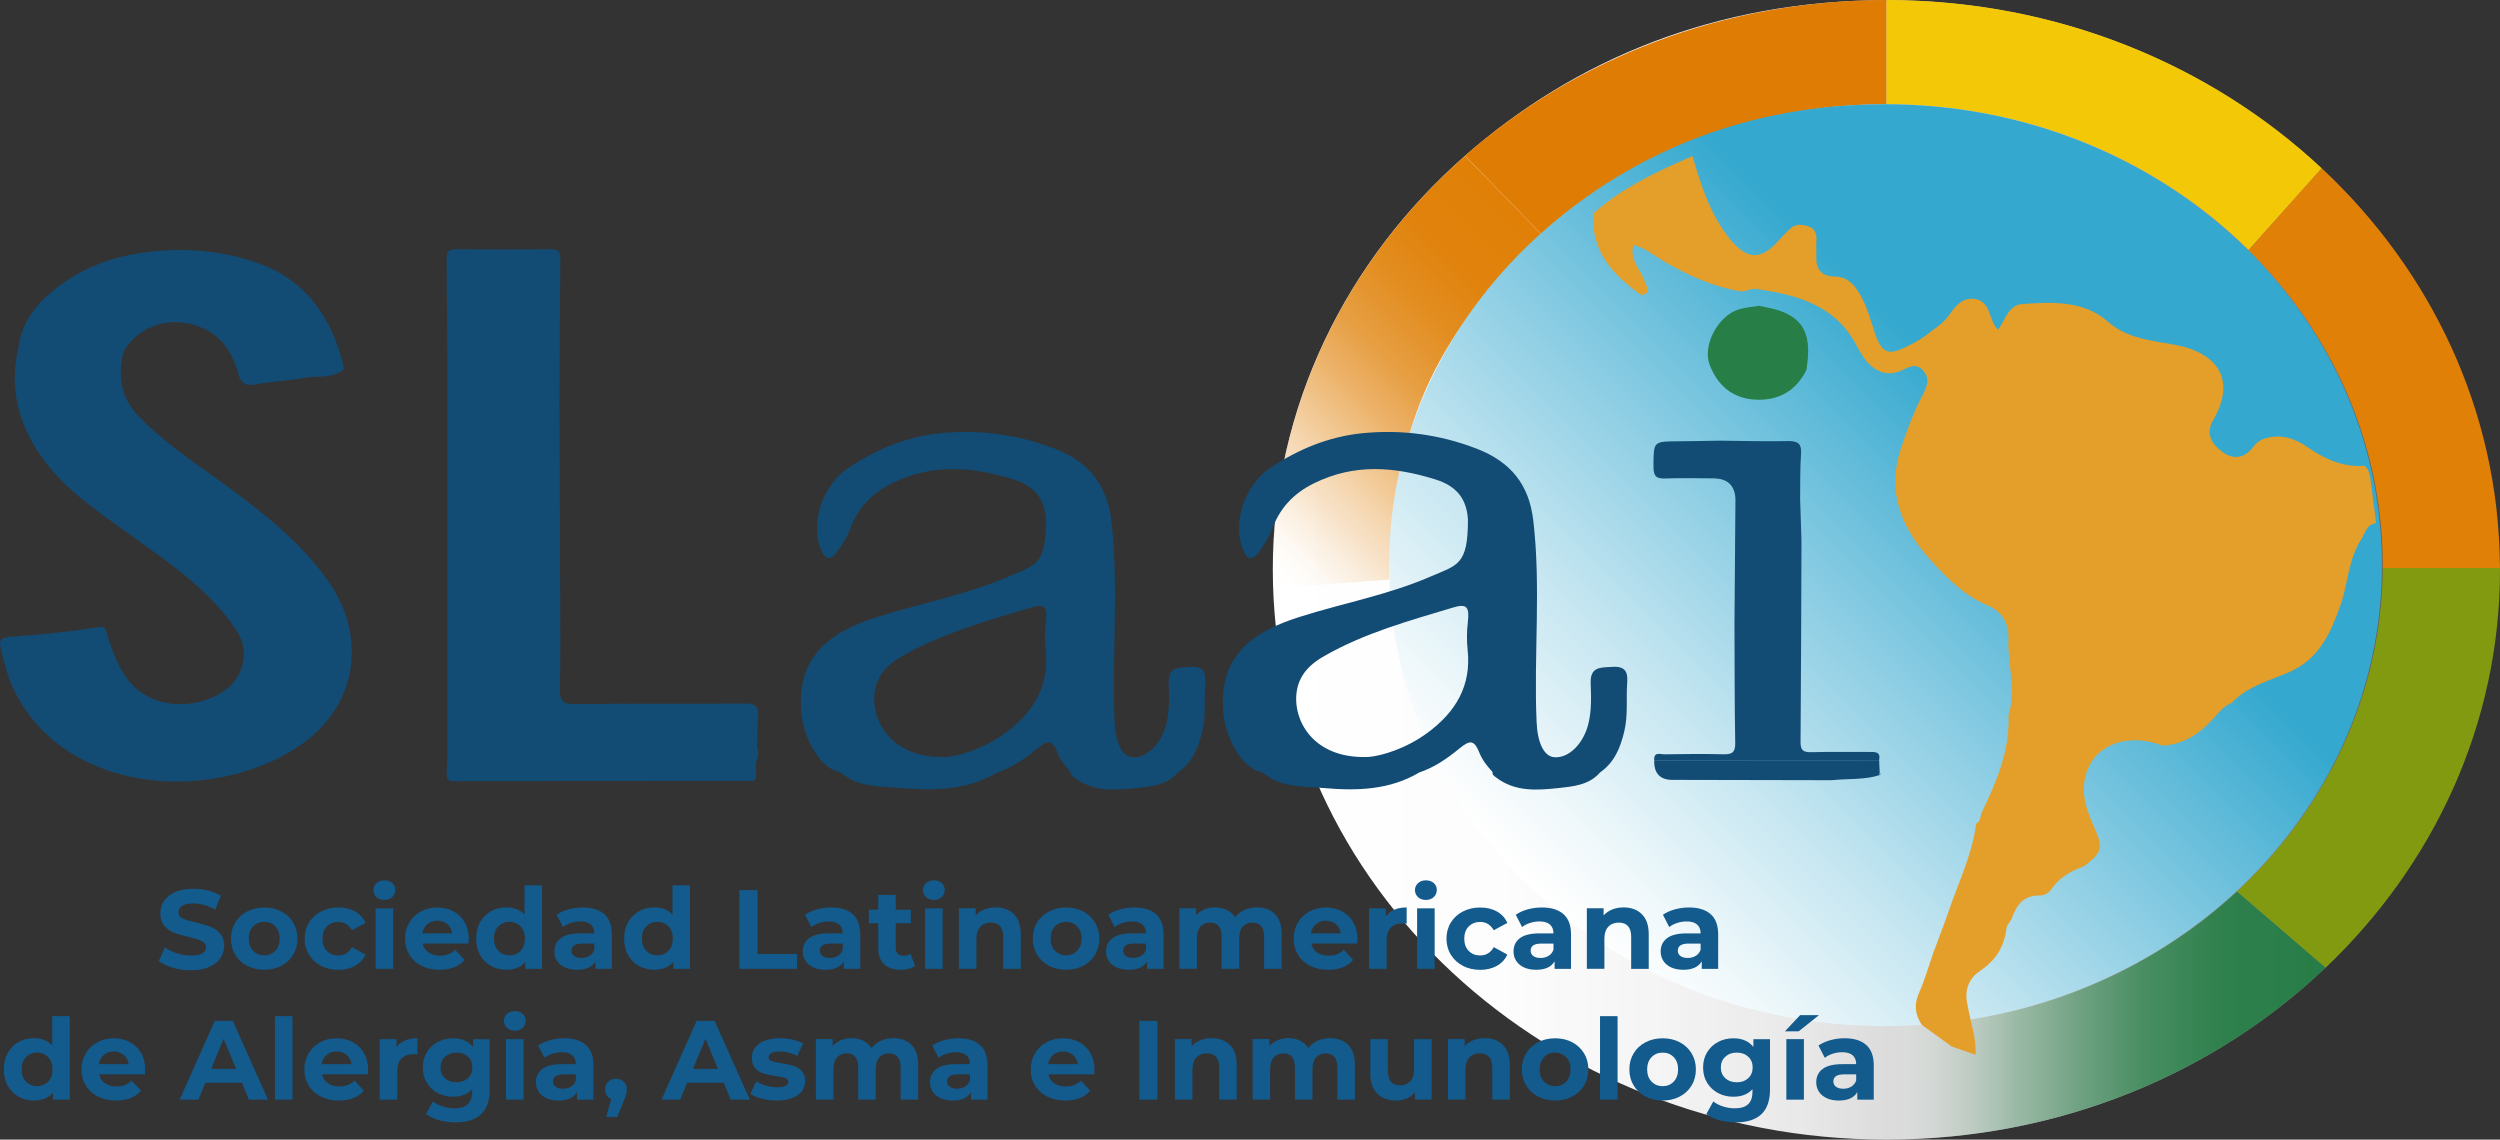 <?xml version="1.0" encoding="UTF-8"?><svg id="uuid-89937201-d742-4b00-913f-c38655d28787" xmlns="http://www.w3.org/2000/svg" xmlns:xlink="http://www.w3.org/1999/xlink" viewBox="0 0 829.08 377.93"><rect x="0" y="0" width="829.08" height="377.93" fill="#333333" stroke="none"/><defs><style>.uuid-2de1bbca-7dbb-4b81-a505-10ada9685b20{fill:url(#uuid-ff6cce19-9941-4c4e-a414-c85034b24643);}.uuid-df718a6c-d48a-4479-81e4-c36ce8a14f70{fill:#829a10;}.uuid-1bd4fc60-ab1c-478f-847b-293fea6010d6{fill:#287e47;}.uuid-7c181846-a057-4132-946d-b52982f138f9{fill:#f3c807;}.uuid-1a62f1a4-f3d8-4b3a-adbf-4ea0e9d7d59b{fill:#135a8d;}.uuid-072e2e04-0e1f-4e53-a5ba-276b5f43bfaf{fill:url(#uuid-bd14070c-282b-4536-ac11-0c0e8e78dbcb);}.uuid-3b849050-6580-45e0-b1b1-a637ea8cbb52{fill:#df7c04;}.uuid-b657d510-faea-4c20-b844-57949548553d{fill:url(#uuid-e5e64dcb-b3ca-40fa-82db-fd520c3929f5);}.uuid-7975f318-62ec-43b5-83af-cc481c51266f{fill:#5bb4d5;}.uuid-a63e7072-5262-442c-815c-623a40114d6b{fill:url(#uuid-e2041862-f998-4b4d-9855-fb50a557e297);}.uuid-d2a37c84-8e71-45a2-b356-4627dc568854{fill:#e49e2a;}.uuid-407d2eb5-bfc5-40a3-bea7-0ca7149411c4{fill:#b9ddec;}.uuid-2efce86e-9894-488b-b615-4dc541e1ee77{fill:#e08007;}.uuid-e9161e2f-b8c6-4852-a1d0-bb258ae23008{fill:#1d1d1b;}.uuid-1fc146cc-fe17-4d5c-8209-c8f4de411219{fill:#124b74;}.uuid-31b99457-126c-4664-a671-0fedb8cba24b{fill:url(#uuid-9eb18b15-7f08-4c8e-a431-7f645c15aada);}</style><linearGradient id="uuid-9eb18b15-7f08-4c8e-a431-7f645c15aada" x1="422.11" y1="189" x2="829.05" y2="189" gradientUnits="userSpaceOnUse"><stop offset="0" stop-color="#fff"/><stop offset=".18" stop-color="#fff" stop-opacity=".99"/><stop offset=".31" stop-color="#fff" stop-opacity=".95"/><stop offset=".43" stop-color="#fff" stop-opacity=".89"/><stop offset=".53" stop-color="#fff" stop-opacity=".8"/><stop offset=".64" stop-color="#fff" stop-opacity=".68"/><stop offset=".74" stop-color="#fff" stop-opacity=".54"/><stop offset=".83" stop-color="#fff" stop-opacity=".37"/><stop offset=".93" stop-color="#fff" stop-opacity=".18"/><stop offset="1" stop-color="#fff" stop-opacity="0"/></linearGradient><linearGradient id="uuid-bd14070c-282b-4536-ac11-0c0e8e78dbcb" x1="625.58" y1="336.77" x2="771.24" y2="336.77" gradientUnits="userSpaceOnUse"><stop offset="0" stop-color="#fff" stop-opacity="0"/><stop offset=".03" stop-color="#f0f6f2" stop-opacity=".07"/><stop offset=".16" stop-color="#b3d1be" stop-opacity=".35"/><stop offset=".29" stop-color="#80b292" stop-opacity=".59"/><stop offset=".44" stop-color="#589a71" stop-opacity=".77"/><stop offset=".59" stop-color="#3c8a59" stop-opacity=".9"/><stop offset=".77" stop-color="#2c804b" stop-opacity=".98"/><stop offset="1" stop-color="#277d47"/></linearGradient><linearGradient id="uuid-e2041862-f998-4b4d-9855-fb50a557e297" x1="-10846.2" y1="-3415.67" x2="-10699.71" y2="-3415.67" gradientTransform="translate(-9570.09 5334.56) rotate(135)" gradientUnits="userSpaceOnUse"><stop offset="0" stop-color="#e08007"/><stop offset=".18" stop-color="#e0810a" stop-opacity=".99"/><stop offset=".32" stop-color="#e18714" stop-opacity=".94"/><stop offset=".45" stop-color="#e39026" stop-opacity=".87"/><stop offset=".56" stop-color="#e79d40" stop-opacity=".77"/><stop offset=".67" stop-color="#ebae60" stop-opacity=".64"/><stop offset=".78" stop-color="#f0c289" stop-opacity=".48"/><stop offset=".88" stop-color="#f6dbb8" stop-opacity=".28"/><stop offset=".97" stop-color="#fcf6ee" stop-opacity=".07"/><stop offset="1" stop-color="#fff" stop-opacity="0"/></linearGradient><linearGradient id="uuid-e5e64dcb-b3ca-40fa-82db-fd520c3929f5" x1="517.39" y1="302.65" x2="743.87" y2="76.17" gradientUnits="userSpaceOnUse"><stop offset="0" stop-color="#fff" stop-opacity="0"/><stop offset=".07" stop-color="#d0ebf3" stop-opacity=".23"/><stop offset=".15" stop-color="#a7d9ea" stop-opacity=".43"/><stop offset=".23" stop-color="#83cae1" stop-opacity=".61"/><stop offset=".31" stop-color="#66bdda" stop-opacity=".75"/><stop offset=".4" stop-color="#50b4d5" stop-opacity=".86"/><stop offset=".49" stop-color="#40add1" stop-opacity=".94"/><stop offset=".6" stop-color="#36a9cf" stop-opacity=".99"/><stop offset=".74" stop-color="#34a8cf"/></linearGradient><linearGradient id="uuid-ff6cce19-9941-4c4e-a414-c85034b24643" x1="513.59" y1="299.14" x2="740.07" y2="72.65" gradientUnits="userSpaceOnUse"><stop offset="0" stop-color="#fff"/><stop offset=".08" stop-color="#eff8fb"/><stop offset=".24" stop-color="#c5e6f1"/><stop offset=".45" stop-color="#82c9e1"/><stop offset=".68" stop-color="#34a8cf"/></linearGradient></defs><g id="uuid-e2c4ddb1-9843-4b4e-be7c-fc7e85954a9f"><g><g><path class="uuid-31b99457-126c-4664-a671-0fedb8cba24b" d="m829.04,188.39c0-.31,0-.62-.01-.93-.44-51.33-22.92-97.78-59.09-131.6C733.08,21.41,682.01.07,625.58.07s-103.27,19.62-139.72,51.6c-39.25,34.44-63.75,83.23-63.75,137.33,0,104.34,91.1,188.93,203.47,188.93,57.09,0,108.68-21.84,145.63-57.01,35.78-34.05,57.83-80.59,57.83-131.92,0-.2,0-.4,0-.61Z"/><path class="uuid-7c181846-a057-4132-946d-b52982f138f9" d="m742.38,79.71c1.13,1.05,2.23,2.12,3.32,3.21l24.26-27.11C733.1,21.34,682.02,0,625.58,0v34.56c45.66,0,86.98,17.27,116.81,45.15Z"/><path class="uuid-3b849050-6580-45e0-b1b1-a637ea8cbb52" d="m625.58,34.56h0V0c-54.12,0-103.29,19.62-139.74,51.61l25.25,26c.48-.43.96-.87,1.45-1.3,29.49-25.88,69.27-41.75,113.05-41.75Z"/><path class="uuid-072e2e04-0e1f-4e53-a5ba-276b5f43bfaf" d="m625.58,340.3v37.63c57.1,0,108.7-21.85,145.66-57.02l-29.36-25.3c-29.78,27.61-70.89,44.7-116.3,44.7Z"/><path class="uuid-a63e7072-5262-442c-815c-623a40114d6b" d="m511.08,77.61l-25.22-25.95c-47.01,41.39-65.5,95.96-63.75,143.42l38.65-2.87c1.17-55.36,17.91-82.65,50.31-114.6Z"/><path class="uuid-2efce86e-9894-488b-b615-4dc541e1ee77" d="m790.19,186.19c0,.25,0,.5.01.75,0,.16,0,.33,0,.49,0,.31-.01.62-.01.93h38.87c0-.31,0-.62-.01-.93-.44-51.34-22.92-97.8-59.1-131.62l-24.26,27.11c27.31,27.06,44.15,63.34,44.49,103.27Z"/><polygon class="uuid-2efce86e-9894-488b-b615-4dc541e1ee77" points="745.71 82.92 769.96 55.81 745.71 82.92 745.71 82.92"/><path class="uuid-df718a6c-d48a-4479-81e4-c36ce8a14f70" d="m829.07,188.36h-38.87c-.26,41.17-18.05,78.47-46.78,105.81-.51.48-1.03.95-1.54,1.43l29.36,25.3c35.78-34.06,57.84-80.6,57.84-131.94,0-.2,0-.4,0-.61Z"/><polygon class="uuid-e9161e2f-b8c6-4852-a1d0-bb258ae23008" points="624.5 194.44 625.58 195.55 625.58 195.37 624.5 194.44"/><polygon class="uuid-b657d510-faea-4c20-b844-57949548553d" points="624.5 194.44 625.58 195.55 625.58 195.37 624.5 194.44"/></g><path class="uuid-2de1bbca-7dbb-4b81-a505-10ada9685b20" d="m789.92,186.94c0-.25,0-.5-.01-.75-.36-41.53-18.54-79.12-47.81-106.48-29.82-27.88-71.14-45.15-116.81-45.15s-83.56,15.87-113.05,41.75c-31.76,27.87-51.58,67.34-51.58,111.12,0,84.43,73.71,152.87,164.63,152.87,46.2,0,87.94-17.68,117.84-46.13,28.95-27.55,46.79-65.21,46.79-106.74,0-.16,0-.33,0-.49Z"/><path class="uuid-d2a37c84-8e71-45a2-b356-4627dc568854" d="m528.45,70.76c9.62-8.59,21.15-13.91,32.81-18.99,2.9,9.66,5.79,19.22,12.32,27.35,5.5,6.85,10.22,7.43,15.92,1,1.32-1.49,2.75-2.88,4.17-4.28,1.81-1.77,4.11-1.4,6.08-.78,2.08.65,2.82,2.57,2.63,4.81-.14,1.65.04,3.32-.04,4.97-.19,4.39,1.59,6.82,6.27,6.88,3.13.04,5.24,1.56,7.18,4.3,3.52,4.96,4.54,10.75,6.63,16.19,1.72,4.47,3.98,5.45,8.36,3.45,3.46-1.58,6.84-3.33,9.73-5.87,2.39-1.61,4.55-3.3,6.26-5.83,2.11-3.11,4.94-6.03,9.54-4.47,4.13,1.9,3.3,7.16,6.36,9.81,2.3-3.34,3.56-8.12,7.77-8.44,9.96-.75,20.48-1.31,28.56,5.78,6.54,5.74,14.59,6.27,22.03,7.65,15.1,2.8,20.47,12.14,12.87,25.13-2.24,3.83-1.09,7.5,3.33,10.58,3.58,2.49,7.12,1.96,9.86-1.6,1.12-1.46,2.21-2.44,4.19-3.03,5.4-1.58,9.94.15,14.13,3.02,5.68,3.88,11.59,6.63,18.66,6.06,1.28.98,1.77,2.36,1.97,3.87.67,5.06,1.32,10.12,1.98,15.18-3.21.33-3.63,3.33-4.95,5.35-4.35,6.7-4.35,14.82-6.97,22.09-3.26,9.01-6.9,17.46-16.72,21.86-6.61,2.96-14.05,4.69-19.28,10.32-2.74,1.03-4.37,3.3-6.25,5.36-4.47,4.91-9.75,8.4-16.65,8.8-10.2-3.97-20.39-1.19-24.3,6.65-3.32,6.65-1.62,13.19,1.14,19.33,3.48,7.73,3.51,9.03-2.82,13.97-4.25,1.55-8.13,3.63-10.79,7.47-1,1.44-2.4,2.32-4.1,2.28-5.53-.13-7.71,3.53-9.3,7.93-.56.98-1.5,1.92-1.62,2.96-.73,6.08-3.54,10.62-8.73,14.07-3.43,2.28-5.12,5.92-4.39,10.25.32,1.91.77,3.8,1.16,5.7.84,3.85,2,7.68,1.68,11.91-2.94-1.03-5.4-1.89-7.86-2.75-3.31-2.39-6.63-4.78-9.94-7.18-2.25-3.38-2.62-6.76-.9-10.64,1.9-4.28,3.18-8.83,4.73-13.26,1.74-4.7,3.56-9.38,5.19-14.12,3.27-9.49,7.73-18.61,9.02-28.71,1.58-.74,1.3-2.53,1.88-3.75,4.87-10.17,9.36-20.51,8.83-32.18,2.71-8.48-.37-16.98-.02-25.5.19-4.55-1.94-8.86-6.62-10.8-7.93-3.28-13.74-9.13-19.31-15.3-9.47-10.49-14.45-22.24-9.83-36.54,2.03-6.28,4.36-12.45,7.43-18.3,1.41-2.69,2.32-5.18.12-7.79-2.3-2.74-4.83-1.29-7.17-.16-3.15,1.52-6.19,1.2-8.95-.57-3-1.93-4.63-5.11-6.3-8.16-7.17-13.07-19.73-16.37-33.07-18.27-1.82-.33-3.3,1.09-5.25.76-9.32-1.57-17.67-5.42-25.74-10.16-3.12-1.83-5.98-4.34-9.7-5.19-1.34,5.1,2.5,8.19,3.79,12.13.55,1.69,2.4,3.75-1.05,4.55-9.46-6.64-16.85-14.5-16-27.19Z"/><path class="uuid-1fc146cc-fe17-4d5c-8209-c8f4de411219" d="m251.03,248c.11-3.31.06-6.63.39-9.92.37-3.62-.76-4.82-4.62-4.78-18.77.21-37.54-.04-56.3.2-4.09.05-4.89-1.27-4.81-5.01.23-10.77.11-21.55.08-32.33-.06-20.88-.15-41.77-.22-62.65.08-15.93.11-31.85.28-47.78.03-2.43-.81-3.1-3.15-3.08-10.47.1-20.95.1-31.42,0-2.34-.02-3.18.65-3.15,3.08.17,15.92.2,31.85.28,47.78,0,38.19,0,76.37-.01,114.56-.05,2.04-.11,4.09-.16,6.13h0c-.01.62-.03,1.24-.04,1.86-.53,3.65,2.14,3.01,4.18,3,32.49,0,64.99-.04,97.48-.07.3-.29.61-.58.91-.86-.02-.69-.04-1.38-.06-2.07-.01-.62-.03-1.24-.04-1.86-.16-2.09,1.56-4.05.41-6.21Z"/><path class="uuid-1fc146cc-fe17-4d5c-8209-c8f4de411219" d="m394.68,221.17c-3.87.19-7.3-.08-7.1,5.42.17,4.56.34,9.13-.83,13.7-1.64,6.36-6.43,11.23-11.24,10.83-3.42-.28-5.57-4.7-5.87-11.76-.96-22.31,1.52-44.68-1.12-66.97-1.42-11.67-7.43-19.22-18.71-23.58-12.45-4.81-25.19-6.44-38.13-5.12-10.96,1.12-21.14,5.3-30.47,11.56-8.21,5.51-12.63,17.88-8.95,27.01,1.44,3.57,3.26,3.69,5.4.68,1.6-2.26,3.2-4.5,4.16-7.18,2.53-7.05,7.02-12.04,13.99-15.48,13.37-6.59,26.53-5.56,40.2-1.31,7.03,2.19,10.47,6.33,10.87,13.41.01,15.16-3.5,14.97-12.63,18.92-13.82,5.97-28.69,8.7-42.98,13.22-14.52,4.59-27.47,11.97-25.48,32.25.7,7.15,5.47,17.92,13.02,19.41,5.91,5.13,13.39,4.56,20.38,5.17,10.88.96,21.72.66,31.56-5.18,4.99-1.67,9.24-4.61,13.24-7.9,3.6-2.96,4.94-2.94,6.71,1.41,1.02,2.52,2.59,4.43,4.34,6.33-.17,1,.59,1.37,1.23,1.86,6.27,4.77,13.5,4.24,20.64,3.47,4.96-.54,10.14-.98,13.8-5.19,4.75-3.32,6.72-8.16,8.02-13.61,1.29-5.4.57-10.81.97-16.2.29-3.86-.92-5.41-5.01-5.21Zm-47.92-5.76c1.34,12.06-4,20.78-13.36,27.66-7.05,5.18-15.02,7.59-19.53,7.96-20.83.86-26.79-15.97-22.79-25.25,1.65-3.83,4.77-6.29,8.17-8.23,13.37-7.65,28.16-11.71,42.78-16.1,4.58-1.38,5.38-.08,4.8,5.02-.34,2.95-.39,6-.06,8.94Z"/><path class="uuid-1fc146cc-fe17-4d5c-8209-c8f4de411219" d="m109,192.92c-8.6-12.3-20.1-21.56-31.99-30.41-10.65-7.93-21.97-14.97-31.23-24.69-5.95-6.25-6.69-13.36-4.81-21.22,4.45-7.66,13.16-11.05,21.5-9.3,9.33,1.96,14.22,7.97,16.49,16.5.88,3.33,2.57,4.28,5.51,3.73,5.46-1.03,11.06-1.22,16.45-2.23,3.67-.69,7.5.12,11.08-1.55,1.43-.66,2.3-.88,1.89-2.57-4.06-16.55-13.03-29.01-29.8-34.44-11.27-3.65-22.77-4.64-34.73-3.22-13.03,1.55-24.47,6.1-33.99,14.83-4.88,4.48-8.53,10.23-9.3,17.22-3.07,13.14.06,25.03,7.64,35.85,7.76,11.09,18.94,18.32,29.71,26.11,12.69,9.18,25.83,17.88,34.86,31.3,4.99,7.42,2.04,15.6-2.91,19.51-9.17,7.23-26.31,8.05-34.34-4.9-2.61-4.2-4.22-8.74-5.6-13.4-.5-1.68-.51-2.39-3.06-2-9.69,1.49-19.47,2.5-29.25,3.15-3.63.24-3.31,2.22-2.82,4.19,1.1,4.34,2.15,8.79,4.03,12.81,13.7,29.25,50.17,36.61,78.67,27.06,13.65-4.58,26.6-12.9,31.63-27.06.33-.93.62-1.88.88-2.84.14-.55.28-1.1.39-1.65,2.3-10.76-.67-21.85-6.9-30.77Z"/><path class="uuid-407d2eb5-bfc5-40a3-bea7-0ca7149411c4" d="m249.81,259c.3-.29.61-.58.91-.86-.3.29-.61.58-.91.86Z"/><g><path class="uuid-1fc146cc-fe17-4d5c-8209-c8f4de411219" d="m619.93,249.36c-6.48.04-12.95-.07-19.43.09-2.63.07-3.4-.84-3.38-3.42.17-22.21.23-44.41.31-66.62-.15-4.66-.3-9.32-.45-13.98.08-4.96-.06-9.93.3-14.86.27-3.69-1.29-4.36-4.57-4.29-7.44.15-14.89-.07-22.34-.14-4.62.07-9.24.18-13.87.21-8.28.04-8.12.02-8.15,8.45-.01,3.09.9,4,3.92,3.88,5.28-.21,10.57-.05,15.86-.04q7.08.01,7.4,6.81c-.1,13.63-.21,27.27-.32,40.9.06,13.37,0,26.74.25,40.1.06,3.34-1.32,3.75-4.09,3.69-6.44-.15-12.9-.09-19.34.02-1.35.02-3.64-1-3.44,1.97,24.86,0,49.72,0,74.58,0,.6-2.9-1.31-2.76-3.25-2.75Z"/><path class="uuid-1fc146cc-fe17-4d5c-8209-c8f4de411219" d="m623.37,256.27c-.06-1.39-.12-2.77-.19-4.16-24.86,0-49.72,0-74.58,0q-.2,6.5,6.01,6.52c17.62.04,35.25.07,52.87.11,5.29-.58,10.71-.04,15.89-1.7-.06-.26-.06-.52-.01-.77Z"/></g><path class="uuid-1bd4fc60-ab1c-478f-847b-293fea6010d6" d="m583.35,101.41c2.35.55,4.78.87,7.02,1.69,8.19,3,10.53,8.44,8.67,19.65-3.53,7.12-9.62,10.27-17.19,9.77-7.31-.49-12.31-4.68-14.93-11.71-2.3-6.17,2.7-16.02,9.65-18.19,2.17-.68,4.51-.82,6.77-1.2Z"/><path class="uuid-7975f318-62ec-43b5-83af-cc481c51266f" d="m623.38,257.04c-.06-.26-.06-.52-.01-.77.2.14.4.28.6.41-.2.12-.39.24-.59.36Z"/><path class="uuid-1fc146cc-fe17-4d5c-8209-c8f4de411219" d="m534.62,221.17c-3.87.19-7.3-.08-7.1,5.42.17,4.56.34,9.13-.83,13.7-1.64,6.36-6.43,11.23-11.24,10.83-3.42-.28-5.57-4.7-5.87-11.76-.96-22.31,1.52-44.68-1.12-66.97-1.42-11.67-7.43-19.22-18.71-23.58-12.45-4.81-25.19-6.44-38.13-5.12-10.96,1.12-21.14,5.3-30.47,11.56-8.21,5.51-12.63,17.88-8.95,27.01,1.44,3.57,3.26,3.69,5.4.68,1.6-2.26,3.2-4.5,4.16-7.18,2.53-7.05,7.02-12.04,13.99-15.48,13.37-6.59,26.53-5.56,40.2-1.31,7.03,2.19,10.47,6.33,10.87,13.41.01,15.16-3.5,14.97-12.63,18.92-13.82,5.97-28.69,8.7-42.98,13.22-14.52,4.59-27.47,11.97-25.48,32.25.7,7.15,5.47,17.92,13.02,19.41,5.91,5.13,13.39,4.56,20.38,5.17,10.88.96,21.72.66,31.56-5.18,4.99-1.67,9.24-4.61,13.24-7.9,3.6-2.96,4.94-2.94,6.71,1.41,1.02,2.52,2.59,4.43,4.34,6.33-.17,1,.59,1.37,1.23,1.86,6.27,4.77,13.5,4.24,20.64,3.47,4.96-.54,10.14-.98,13.8-5.19,4.75-3.32,6.72-8.16,8.02-13.61,1.29-5.4.57-10.81.97-16.2.29-3.86-.92-5.41-5.01-5.21Zm-47.92-5.76c1.34,12.06-4,20.78-13.36,27.66-7.05,5.18-15.02,7.59-19.53,7.96-20.83.86-26.79-15.97-22.79-25.25,1.65-3.83,4.77-6.29,8.17-8.23,13.37-7.65,28.16-11.71,42.78-16.1,4.58-1.38,5.38-.08,4.8,5.02-.34,2.95-.39,6-.06,8.94Z"/><g><path class="uuid-1a62f1a4-f3d8-4b3a-adbf-4ea0e9d7d59b" d="m57.29,320.91c-1.93-.56-3.48-1.29-4.64-2.18l2.05-4.55c1.12.82,2.45,1.48,3.99,1.98,1.54.5,3.08.75,4.63.75,1.72,0,2.98-.25,3.81-.76.82-.51,1.23-1.19,1.23-2.03,0-.62-.24-1.14-.73-1.55s-1.11-.74-1.87-.99c-.76-.25-1.78-.52-3.08-.82-1.99-.47-3.62-.94-4.89-1.42-1.27-.47-2.36-1.23-3.26-2.28-.91-1.04-1.36-2.44-1.36-4.18,0-1.52.41-2.89,1.23-4.12.82-1.23,2.06-2.21,3.71-2.93,1.65-.72,3.67-1.08,6.06-1.08,1.67,0,3.3.2,4.89.6,1.59.4,2.98.97,4.18,1.72l-1.87,4.59c-2.41-1.37-4.83-2.05-7.24-2.05-1.69,0-2.94.27-3.75.82-.81.55-1.21,1.27-1.21,2.16s.47,1.56,1.4,2c.93.44,2.36.86,4.27,1.29,1.99.47,3.62.95,4.89,1.42,1.27.47,2.36,1.22,3.26,2.24.91,1.02,1.36,2.4,1.36,4.14,0,1.49-.42,2.85-1.25,4.09-.83,1.23-2.08,2.21-3.75,2.93-1.67.72-3.69,1.08-6.08,1.08-2.06,0-4.06-.28-5.99-.84Z"/><path class="uuid-1a62f1a4-f3d8-4b3a-adbf-4ea0e9d7d59b" d="m81.95,320.28c-1.68-.88-2.99-2.11-3.94-3.67-.95-1.57-1.42-3.34-1.42-5.33s.47-3.77,1.42-5.33c.94-1.57,2.26-2.79,3.94-3.67,1.68-.88,3.57-1.32,5.69-1.32s4,.44,5.67,1.32c1.67.88,2.97,2.11,3.92,3.67.94,1.57,1.42,3.35,1.42,5.33s-.47,3.77-1.42,5.33c-.95,1.57-2.25,2.79-3.92,3.67-1.67.88-3.56,1.32-5.67,1.32s-4.01-.44-5.69-1.32Zm9.36-4.96c.96-1.01,1.44-2.36,1.44-4.05s-.48-3.04-1.44-4.05c-.96-1.01-2.18-1.51-3.67-1.51s-2.72.5-3.69,1.51c-.97,1.01-1.46,2.36-1.46,4.05s.49,3.04,1.46,4.05c.97,1.01,2.2,1.51,3.69,1.51s2.72-.5,3.67-1.51Z"/><path class="uuid-1a62f1a4-f3d8-4b3a-adbf-4ea0e9d7d59b" d="m106.46,320.28c-1.7-.88-3.03-2.11-3.99-3.67-.96-1.57-1.44-3.34-1.44-5.33s.48-3.77,1.44-5.33c.96-1.57,2.29-2.79,3.99-3.67,1.7-.88,3.62-1.32,5.76-1.32s3.96.44,5.54,1.32c1.58.88,2.73,2.15,3.45,3.79l-4.51,2.43c-1.04-1.84-2.55-2.76-4.51-2.76-1.52,0-2.77.5-3.77,1.49-1,.99-1.49,2.35-1.49,4.07s.5,3.07,1.49,4.07c.99,1,2.25,1.49,3.77,1.49,1.99,0,3.49-.92,4.51-2.76l4.51,2.46c-.72,1.59-1.87,2.84-3.45,3.73s-3.43,1.34-5.54,1.34-4.06-.44-5.76-1.32Z"/><path class="uuid-1a62f1a4-f3d8-4b3a-adbf-4ea0e9d7d59b" d="m124.87,297.5c-.67-.62-1.01-1.39-1.01-2.31s.34-1.69,1.01-2.31c.67-.62,1.54-.93,2.61-.93s1.94.3,2.61.9c.67.6,1.01,1.34,1.01,2.24,0,.97-.34,1.77-1.01,2.41-.67.63-1.54.95-2.61.95s-1.94-.31-2.61-.93Zm-.3,3.73h5.82v20.07h-5.82v-20.07Z"/><path class="uuid-1a62f1a4-f3d8-4b3a-adbf-4ea0e9d7d59b" d="m155.35,312.91h-15.18c.27,1.24.92,2.23,1.94,2.95,1.02.72,2.29,1.08,3.81,1.08,1.04,0,1.97-.16,2.78-.47.81-.31,1.56-.8,2.26-1.47l3.1,3.36c-1.89,2.16-4.65,3.25-8.28,3.25-2.26,0-4.27-.44-6.01-1.32-1.74-.88-3.08-2.11-4.03-3.67-.95-1.57-1.42-3.34-1.42-5.33s.47-3.74,1.4-5.32c.93-1.58,2.21-2.81,3.84-3.69,1.63-.88,3.45-1.32,5.47-1.32s3.74.42,5.33,1.27c1.59.85,2.84,2.06,3.75,3.64.91,1.58,1.36,3.41,1.36,5.5,0,.07-.04.6-.11,1.57Zm-13.62-6.45c-.9.75-1.44,1.77-1.64,3.06h9.89c-.2-1.27-.75-2.28-1.64-3.04-.9-.76-1.99-1.14-3.28-1.14s-2.42.37-3.32,1.12Z"/><path class="uuid-1a62f1a4-f3d8-4b3a-adbf-4ea0e9d7d59b" d="m179.78,293.62v27.68h-5.56v-2.31c-1.44,1.74-3.53,2.61-6.27,2.61-1.89,0-3.6-.42-5.13-1.27-1.53-.85-2.73-2.05-3.6-3.62s-1.31-3.38-1.31-5.45.44-3.88,1.31-5.45c.87-1.57,2.07-2.77,3.6-3.62,1.53-.85,3.24-1.27,5.13-1.27,2.56,0,4.56.81,6.01,2.42v-9.74h5.82Zm-7.16,21.69c.97-1.01,1.46-2.36,1.46-4.05s-.48-3.04-1.46-4.05c-.97-1.01-2.19-1.51-3.66-1.51s-2.72.5-3.69,1.51c-.97,1.01-1.46,2.36-1.46,4.05s.49,3.04,1.46,4.05c.97,1.01,2.2,1.51,3.69,1.51s2.69-.5,3.66-1.51Z"/><path class="uuid-1a62f1a4-f3d8-4b3a-adbf-4ea0e9d7d59b" d="m200.42,303.16c1.67,1.48,2.5,3.71,2.5,6.7v11.45h-5.45v-2.5c-1.09,1.87-3.13,2.8-6.12,2.8-1.54,0-2.88-.26-4.01-.78s-2-1.24-2.59-2.16c-.6-.92-.9-1.96-.9-3.13,0-1.87.7-3.33,2.11-4.4,1.4-1.07,3.58-1.6,6.51-1.6h4.63c0-1.27-.39-2.24-1.16-2.93-.77-.68-1.93-1.03-3.47-1.03-1.07,0-2.12.17-3.15.5-1.03.34-1.91.79-2.63,1.36l-2.09-4.07c1.09-.77,2.41-1.37,3.94-1.79,1.53-.42,3.1-.63,4.72-.63,3.11,0,5.5.74,7.16,2.22Zm-4.96,13.84c.77-.46,1.32-1.14,1.64-2.03v-2.05h-3.99c-2.39,0-3.58.78-3.58,2.35,0,.75.29,1.34.88,1.77.58.44,1.39.65,2.41.65s1.88-.23,2.65-.69Z"/><path class="uuid-1a62f1a4-f3d8-4b3a-adbf-4ea0e9d7d59b" d="m228.84,293.62v27.68h-5.56v-2.31c-1.44,1.74-3.53,2.61-6.27,2.61-1.89,0-3.6-.42-5.13-1.27-1.53-.85-2.73-2.05-3.6-3.62s-1.31-3.38-1.31-5.45.44-3.88,1.31-5.45c.87-1.57,2.07-2.77,3.6-3.62,1.53-.85,3.24-1.27,5.13-1.27,2.56,0,4.56.81,6.01,2.42v-9.74h5.82Zm-7.16,21.69c.97-1.01,1.46-2.36,1.46-4.05s-.48-3.04-1.46-4.05c-.97-1.01-2.19-1.51-3.66-1.51s-2.72.5-3.69,1.51c-.97,1.01-1.46,2.36-1.46,4.05s.48,3.04,1.46,4.05,2.2,1.51,3.69,1.51,2.69-.5,3.66-1.51Z"/><path class="uuid-1a62f1a4-f3d8-4b3a-adbf-4ea0e9d7d59b" d="m245.18,295.19h6.04v21.19h13.1v4.92h-19.14v-26.12Z"/><path class="uuid-1a62f1a4-f3d8-4b3a-adbf-4ea0e9d7d59b" d="m282.79,303.16c1.67,1.48,2.5,3.71,2.5,6.7v11.45h-5.45v-2.5c-1.09,1.87-3.13,2.8-6.12,2.8-1.54,0-2.88-.26-4.01-.78-1.13-.52-2-1.24-2.59-2.16-.6-.92-.9-1.96-.9-3.13,0-1.87.7-3.33,2.11-4.4,1.4-1.07,3.58-1.6,6.51-1.6h4.63c0-1.27-.39-2.24-1.16-2.93-.77-.68-1.93-1.03-3.47-1.03-1.07,0-2.12.17-3.15.5-1.03.34-1.91.79-2.63,1.36l-2.09-4.07c1.09-.77,2.41-1.37,3.94-1.79,1.53-.42,3.1-.63,4.72-.63,3.11,0,5.5.74,7.16,2.22Zm-4.96,13.84c.77-.46,1.32-1.14,1.64-2.03v-2.05h-3.99c-2.39,0-3.58.78-3.58,2.35,0,.75.29,1.34.88,1.77.58.44,1.39.65,2.41.65s1.88-.23,2.65-.69Z"/><path class="uuid-1a62f1a4-f3d8-4b3a-adbf-4ea0e9d7d59b" d="m303.49,320.34c-.57.42-1.27.74-2.11.95-.83.21-1.71.32-2.63.32-2.39,0-4.23-.61-5.54-1.83-1.31-1.22-1.96-3.01-1.96-5.37v-8.24h-3.1v-4.48h3.1v-4.89h5.82v4.89h5v4.48h-5v8.17c0,.85.22,1.5.65,1.96.44.46,1.05.69,1.85.69.92,0,1.7-.25,2.35-.75l1.57,4.1Z"/><path class="uuid-1a62f1a4-f3d8-4b3a-adbf-4ea0e9d7d59b" d="m307.08,297.5c-.67-.62-1.01-1.39-1.01-2.31s.34-1.69,1.01-2.31c.67-.62,1.54-.93,2.61-.93s1.94.3,2.61.9c.67.6,1.01,1.34,1.01,2.24,0,.97-.34,1.77-1.01,2.41-.67.63-1.54.95-2.61.95s-1.94-.31-2.61-.93Zm-.3,3.73h5.82v20.07h-5.82v-20.07Z"/><path class="uuid-1a62f1a4-f3d8-4b3a-adbf-4ea0e9d7d59b" d="m336.23,303.17c1.53,1.49,2.29,3.71,2.29,6.64v11.49h-5.82v-10.6c0-1.59-.35-2.78-1.04-3.56s-1.7-1.18-3.02-1.18c-1.47,0-2.64.45-3.51,1.36-.87.91-1.31,2.26-1.31,4.05v9.92h-5.82v-20.07h5.56v2.35c.77-.85,1.73-1.5,2.87-1.96,1.14-.46,2.4-.69,3.77-.69,2.49,0,4.5.75,6.03,2.24Z"/><path class="uuid-1a62f1a4-f3d8-4b3a-adbf-4ea0e9d7d59b" d="m347.87,320.28c-1.68-.88-2.99-2.11-3.94-3.67-.95-1.57-1.42-3.34-1.42-5.33s.47-3.77,1.42-5.33c.94-1.57,2.26-2.79,3.94-3.67,1.68-.88,3.58-1.32,5.69-1.32s4,.44,5.67,1.32c1.67.88,2.97,2.11,3.92,3.67.95,1.57,1.42,3.35,1.42,5.33s-.47,3.77-1.42,5.33c-.95,1.57-2.25,2.79-3.92,3.67-1.67.88-3.56,1.32-5.67,1.32s-4.01-.44-5.69-1.32Zm9.36-4.96c.96-1.01,1.44-2.36,1.44-4.05s-.48-3.04-1.44-4.05c-.96-1.01-2.18-1.51-3.67-1.51s-2.72.5-3.69,1.51c-.97,1.01-1.46,2.36-1.46,4.05s.48,3.04,1.46,4.05c.97,1.01,2.2,1.51,3.69,1.51s2.72-.5,3.67-1.51Z"/><path class="uuid-1a62f1a4-f3d8-4b3a-adbf-4ea0e9d7d59b" d="m383.37,303.16c1.67,1.48,2.5,3.71,2.5,6.7v11.45h-5.45v-2.5c-1.09,1.87-3.13,2.8-6.12,2.8-1.54,0-2.88-.26-4.01-.78-1.13-.52-2-1.24-2.59-2.16-.6-.92-.9-1.96-.9-3.13,0-1.87.7-3.33,2.11-4.4,1.4-1.07,3.58-1.6,6.51-1.6h4.63c0-1.27-.39-2.24-1.16-2.93-.77-.68-1.93-1.03-3.47-1.03-1.07,0-2.12.17-3.15.5-1.03.34-1.91.79-2.63,1.36l-2.09-4.07c1.09-.77,2.41-1.37,3.94-1.79,1.53-.42,3.1-.63,4.72-.63,3.11,0,5.5.74,7.16,2.22Zm-4.96,13.84c.77-.46,1.32-1.14,1.64-2.03v-2.05h-3.99c-2.39,0-3.58.78-3.58,2.35,0,.75.29,1.34.88,1.77.58.44,1.39.65,2.41.65s1.88-.23,2.65-.69Z"/><path class="uuid-1a62f1a4-f3d8-4b3a-adbf-4ea0e9d7d59b" d="m422.82,303.16c1.48,1.48,2.22,3.7,2.22,6.66v11.49h-5.82v-10.6c0-1.59-.33-2.78-.99-3.56-.66-.78-1.6-1.18-2.82-1.18-1.37,0-2.45.44-3.25,1.32-.8.88-1.19,2.2-1.19,3.94v10.07h-5.82v-10.6c0-3.16-1.27-4.74-3.81-4.74-1.34,0-2.41.44-3.21,1.32-.8.88-1.19,2.2-1.19,3.94v10.07h-5.82v-20.07h5.56v2.31c.75-.85,1.66-1.49,2.74-1.94,1.08-.45,2.27-.67,3.56-.67,1.42,0,2.7.28,3.84.84,1.14.56,2.06,1.37,2.76,2.44.82-1.04,1.86-1.85,3.12-2.43,1.26-.57,2.63-.86,4.12-.86,2.51,0,4.51.74,5.99,2.22Z"/><path class="uuid-1a62f1a4-f3d8-4b3a-adbf-4ea0e9d7d59b" d="m450.04,312.91h-15.18c.27,1.24.92,2.23,1.94,2.95,1.02.72,2.29,1.08,3.81,1.08,1.04,0,1.97-.16,2.78-.47.81-.31,1.56-.8,2.26-1.47l3.1,3.36c-1.89,2.16-4.65,3.25-8.28,3.25-2.26,0-4.27-.44-6.01-1.32-1.74-.88-3.08-2.11-4.03-3.67-.95-1.57-1.42-3.34-1.42-5.33s.47-3.74,1.4-5.32c.93-1.58,2.21-2.81,3.84-3.69,1.63-.88,3.45-1.32,5.47-1.32s3.74.42,5.34,1.27c1.59.85,2.84,2.06,3.75,3.64.91,1.58,1.36,3.41,1.36,5.5,0,.07-.04.6-.11,1.57Zm-13.62-6.45c-.9.75-1.44,1.77-1.64,3.06h9.89c-.2-1.27-.75-2.28-1.64-3.04-.9-.76-1.99-1.14-3.28-1.14s-2.43.37-3.32,1.12Z"/><path class="uuid-1a62f1a4-f3d8-4b3a-adbf-4ea0e9d7d59b" d="m462.41,301.68c1.18-.5,2.54-.75,4.09-.75v5.37c-.65-.05-1.08-.07-1.31-.07-1.67,0-2.97.47-3.92,1.4-.95.93-1.42,2.33-1.42,4.2v9.48h-5.82v-20.07h5.56v2.65c.7-.97,1.63-1.7,2.82-2.2Z"/><path class="uuid-1a62f1a4-f3d8-4b3a-adbf-4ea0e9d7d59b" d="m470.26,297.5c-.67-.62-1.01-1.39-1.01-2.31s.34-1.69,1.01-2.31c.67-.62,1.54-.93,2.61-.93s1.94.3,2.61.9,1.01,1.34,1.01,2.24c0,.97-.34,1.77-1.01,2.41-.67.63-1.54.95-2.61.95s-1.94-.31-2.61-.93Zm-.3,3.73h5.82v20.07h-5.82v-20.07Z"/><path class="uuid-1a62f1a4-f3d8-4b3a-adbf-4ea0e9d7d59b" d="m485.13,320.28c-1.7-.88-3.03-2.11-3.99-3.67-.96-1.57-1.44-3.34-1.44-5.33s.48-3.77,1.44-5.33c.96-1.57,2.29-2.79,3.99-3.67,1.7-.88,3.62-1.32,5.76-1.32s3.96.44,5.54,1.32c1.58.88,2.73,2.15,3.45,3.79l-4.51,2.43c-1.04-1.84-2.55-2.76-4.51-2.76-1.52,0-2.77.5-3.77,1.49-1,.99-1.49,2.35-1.49,4.07s.5,3.07,1.49,4.07c.99,1,2.25,1.49,3.77,1.49,1.99,0,3.49-.92,4.51-2.76l4.51,2.46c-.72,1.59-1.87,2.84-3.45,3.73-1.58.9-3.43,1.34-5.54,1.34s-4.06-.44-5.76-1.32Z"/><path class="uuid-1a62f1a4-f3d8-4b3a-adbf-4ea0e9d7d59b" d="m518.5,303.16c1.67,1.48,2.5,3.71,2.5,6.7v11.45h-5.45v-2.5c-1.09,1.87-3.13,2.8-6.12,2.8-1.54,0-2.88-.26-4.01-.78-1.13-.52-2-1.24-2.59-2.16-.6-.92-.9-1.96-.9-3.13,0-1.87.7-3.33,2.11-4.4,1.41-1.07,3.58-1.6,6.51-1.6h4.63c0-1.27-.39-2.24-1.16-2.93-.77-.68-1.93-1.03-3.47-1.03-1.07,0-2.12.17-3.15.5-1.03.34-1.91.79-2.63,1.36l-2.09-4.07c1.09-.77,2.41-1.37,3.94-1.79,1.53-.42,3.1-.63,4.72-.63,3.11,0,5.5.74,7.16,2.22Zm-4.96,13.84c.77-.46,1.32-1.14,1.64-2.03v-2.05h-3.99c-2.39,0-3.58.78-3.58,2.35,0,.75.29,1.34.88,1.77.58.44,1.39.65,2.41.65s1.88-.23,2.65-.69Z"/><path class="uuid-1a62f1a4-f3d8-4b3a-adbf-4ea0e9d7d59b" d="m544.48,303.17c1.53,1.49,2.29,3.71,2.29,6.64v11.49h-5.82v-10.6c0-1.59-.35-2.78-1.04-3.56s-1.7-1.18-3.02-1.18c-1.47,0-2.64.45-3.51,1.36-.87.91-1.31,2.26-1.31,4.05v9.92h-5.82v-20.07h5.56v2.35c.77-.85,1.73-1.5,2.87-1.96,1.14-.46,2.4-.69,3.77-.69,2.49,0,4.5.75,6.03,2.24Z"/><path class="uuid-1a62f1a4-f3d8-4b3a-adbf-4ea0e9d7d59b" d="m567.3,303.16c1.67,1.48,2.5,3.71,2.5,6.7v11.45h-5.45v-2.5c-1.09,1.87-3.13,2.8-6.12,2.8-1.54,0-2.88-.26-4.01-.78-1.13-.52-2-1.24-2.59-2.16-.6-.92-.9-1.96-.9-3.13,0-1.87.7-3.33,2.11-4.4,1.41-1.07,3.58-1.6,6.51-1.6h4.63c0-1.27-.39-2.24-1.16-2.93-.77-.68-1.93-1.03-3.47-1.03-1.07,0-2.12.17-3.15.5-1.03.34-1.91.79-2.63,1.36l-2.09-4.07c1.09-.77,2.41-1.37,3.94-1.79,1.53-.42,3.1-.63,4.72-.63,3.11,0,5.5.74,7.16,2.22Zm-4.96,13.84c.77-.46,1.32-1.14,1.64-2.03v-2.05h-3.99c-2.39,0-3.58.78-3.58,2.35,0,.75.29,1.34.88,1.77.58.44,1.39.65,2.41.65s1.88-.23,2.65-.69Z"/><path class="uuid-1a62f1a4-f3d8-4b3a-adbf-4ea0e9d7d59b" d="m23.13,336.99v27.68h-5.56v-2.31c-1.44,1.74-3.53,2.61-6.27,2.61-1.89,0-3.6-.42-5.13-1.27-1.53-.85-2.73-2.05-3.6-3.62-.87-1.57-1.31-3.38-1.31-5.45s.43-3.88,1.31-5.45c.87-1.57,2.07-2.77,3.6-3.62,1.53-.85,3.24-1.27,5.13-1.27,2.56,0,4.56.81,6.01,2.42v-9.74h5.82Zm-7.16,21.69c.97-1.01,1.46-2.36,1.46-4.05s-.49-3.04-1.46-4.05c-.97-1.01-2.19-1.51-3.66-1.51s-2.72.5-3.69,1.51c-.97,1.01-1.46,2.36-1.46,4.05s.48,3.04,1.46,4.05c.97,1.01,2.2,1.51,3.69,1.51s2.69-.5,3.66-1.51Z"/><path class="uuid-1a62f1a4-f3d8-4b3a-adbf-4ea0e9d7d59b" d="m48.05,356.28h-15.18c.27,1.24.92,2.23,1.94,2.95,1.02.72,2.29,1.08,3.81,1.08,1.04,0,1.97-.16,2.78-.47.81-.31,1.56-.8,2.26-1.47l3.1,3.36c-1.89,2.16-4.65,3.25-8.28,3.25-2.26,0-4.27-.44-6.01-1.32-1.74-.88-3.08-2.11-4.03-3.67-.95-1.57-1.42-3.34-1.42-5.33s.47-3.74,1.4-5.32c.93-1.58,2.21-2.81,3.84-3.69,1.63-.88,3.45-1.32,5.47-1.32s3.74.42,5.33,1.27c1.59.85,2.84,2.06,3.75,3.64.91,1.58,1.36,3.41,1.36,5.5,0,.07-.04.6-.11,1.57Zm-13.62-6.45c-.9.75-1.44,1.77-1.64,3.06h9.89c-.2-1.27-.75-2.28-1.64-3.04-.9-.76-1.99-1.14-3.28-1.14s-2.42.37-3.32,1.12Z"/><path class="uuid-1a62f1a4-f3d8-4b3a-adbf-4ea0e9d7d59b" d="m80.21,359.08h-12.12l-2.31,5.6h-6.19l11.64-26.12h5.97l11.68,26.12h-6.34l-2.31-5.6Zm-1.9-4.59l-4.14-10-4.14,10h8.28Z"/><path class="uuid-1a62f1a4-f3d8-4b3a-adbf-4ea0e9d7d59b" d="m91.18,336.99h5.82v27.68h-5.82v-27.68Z"/><path class="uuid-1a62f1a4-f3d8-4b3a-adbf-4ea0e9d7d59b" d="m121.96,356.28h-15.18c.27,1.24.92,2.23,1.94,2.95,1.02.72,2.29,1.08,3.81,1.08,1.04,0,1.97-.16,2.78-.47.81-.31,1.56-.8,2.26-1.47l3.1,3.36c-1.89,2.16-4.65,3.25-8.28,3.25-2.26,0-4.27-.44-6.01-1.32-1.74-.88-3.08-2.11-4.03-3.67-.95-1.57-1.42-3.34-1.42-5.33s.47-3.74,1.4-5.32c.93-1.58,2.21-2.81,3.84-3.69,1.63-.88,3.45-1.32,5.47-1.32s3.74.42,5.33,1.27c1.59.85,2.84,2.06,3.75,3.64.91,1.58,1.36,3.41,1.36,5.5,0,.07-.04.6-.11,1.57Zm-13.62-6.45c-.9.75-1.44,1.77-1.64,3.06h9.89c-.2-1.27-.75-2.28-1.64-3.04-.9-.76-1.99-1.14-3.28-1.14s-2.43.37-3.32,1.12Z"/><path class="uuid-1a62f1a4-f3d8-4b3a-adbf-4ea0e9d7d59b" d="m134.32,345.05c1.18-.5,2.54-.75,4.09-.75v5.37c-.65-.05-1.08-.07-1.31-.07-1.67,0-2.97.47-3.92,1.4-.95.93-1.42,2.33-1.42,4.2v9.48h-5.82v-20.07h5.56v2.65c.7-.97,1.64-1.7,2.82-2.2Z"/><path class="uuid-1a62f1a4-f3d8-4b3a-adbf-4ea0e9d7d59b" d="m162.4,344.6v16.71c0,3.68-.96,6.42-2.87,8.21s-4.71,2.69-8.39,2.69c-1.94,0-3.78-.24-5.52-.71-1.74-.47-3.18-1.16-4.33-2.05l2.31-4.18c.85.7,1.92,1.25,3.21,1.66,1.29.41,2.59.62,3.88.62,2.01,0,3.5-.45,4.46-1.36.96-.91,1.44-2.28,1.44-4.12v-.86c-1.52,1.67-3.63,2.5-6.34,2.5-1.84,0-3.53-.4-5.06-1.21-1.53-.81-2.74-1.95-3.64-3.41-.9-1.47-1.34-3.16-1.34-5.07s.45-3.61,1.34-5.07c.9-1.47,2.11-2.61,3.64-3.41,1.53-.81,3.21-1.21,5.06-1.21,2.91,0,5.12.96,6.64,2.87v-2.57h5.52Zm-7.22,12.96c.98-.91,1.47-2.09,1.47-3.56s-.49-2.65-1.47-3.56c-.98-.91-2.24-1.36-3.79-1.36s-2.81.45-3.81,1.36c-.99.91-1.49,2.1-1.49,3.56s.5,2.66,1.49,3.56c.99.91,2.26,1.36,3.81,1.36s2.8-.45,3.79-1.36Z"/><path class="uuid-1a62f1a4-f3d8-4b3a-adbf-4ea0e9d7d59b" d="m168.11,340.87c-.67-.62-1.01-1.39-1.01-2.31s.34-1.69,1.01-2.31c.67-.62,1.54-.93,2.61-.93s1.94.3,2.61.9c.67.6,1.01,1.34,1.01,2.24,0,.97-.34,1.77-1.01,2.41-.67.63-1.54.95-2.61.95s-1.94-.31-2.61-.93Zm-.3,3.73h5.82v20.07h-5.82v-20.07Z"/><path class="uuid-1a62f1a4-f3d8-4b3a-adbf-4ea0e9d7d59b" d="m194.3,346.53c1.67,1.48,2.5,3.71,2.5,6.7v11.45h-5.45v-2.5c-1.09,1.87-3.13,2.8-6.12,2.8-1.54,0-2.88-.26-4.01-.78-1.13-.52-2-1.24-2.59-2.16-.6-.92-.9-1.96-.9-3.13,0-1.87.7-3.33,2.11-4.4,1.4-1.07,3.58-1.6,6.51-1.6h4.63c0-1.27-.39-2.24-1.16-2.93-.77-.68-1.93-1.03-3.47-1.03-1.07,0-2.12.17-3.15.5-1.03.34-1.91.79-2.63,1.36l-2.09-4.07c1.09-.77,2.41-1.37,3.94-1.79,1.53-.42,3.1-.63,4.72-.63,3.11,0,5.5.74,7.16,2.22Zm-4.96,13.84c.77-.46,1.32-1.14,1.64-2.03v-2.05h-3.99c-2.39,0-3.58.78-3.58,2.35,0,.75.29,1.34.88,1.77.58.44,1.39.65,2.41.65s1.88-.23,2.65-.69Z"/><path class="uuid-1a62f1a4-f3d8-4b3a-adbf-4ea0e9d7d59b" d="m206.87,358.73c.67.66,1.01,1.52,1.01,2.59,0,.5-.06.99-.19,1.49-.12.5-.4,1.24-.82,2.24l-2.13,5.37h-3.69l1.64-5.93c-.62-.25-1.11-.65-1.47-1.21-.36-.56-.54-1.21-.54-1.96,0-1.07.34-1.93,1.03-2.59.68-.66,1.55-.99,2.59-.99s1.9.33,2.57.99Z"/><path class="uuid-1a62f1a4-f3d8-4b3a-adbf-4ea0e9d7d59b" d="m240,359.08h-12.12l-2.31,5.6h-6.19l11.64-26.12h5.97l11.68,26.12h-6.34l-2.31-5.6Zm-1.9-4.59l-4.14-10-4.14,10h8.28Z"/><path class="uuid-1a62f1a4-f3d8-4b3a-adbf-4ea0e9d7d59b" d="m252.65,364.36c-1.59-.41-2.86-.93-3.81-1.55l1.94-4.18c.9.57,1.98,1.04,3.25,1.4,1.27.36,2.51.54,3.73.54,2.46,0,3.69-.61,3.69-1.83,0-.57-.34-.98-1.01-1.23-.67-.25-1.7-.46-3.1-.63-1.64-.25-3-.53-4.07-.86-1.07-.32-2-.9-2.78-1.72-.78-.82-1.17-1.99-1.17-3.51,0-1.27.37-2.39,1.1-3.38.73-.98,1.8-1.75,3.21-2.29,1.4-.55,3.06-.82,4.98-.82,1.42,0,2.83.16,4.23.47,1.4.31,2.57.74,3.49,1.29l-1.94,4.14c-1.77-.99-3.69-1.49-5.78-1.49-1.24,0-2.18.17-2.8.52-.62.35-.93.8-.93,1.34,0,.62.34,1.06,1.01,1.31.67.25,1.74.48,3.21.71,1.64.27,2.98.57,4.03.88,1.04.31,1.95.88,2.72,1.7.77.82,1.16,1.96,1.16,3.43,0,1.24-.37,2.35-1.12,3.32s-1.83,1.72-3.26,2.26-3.13.8-5.09.8c-1.67,0-3.3-.21-4.89-.62Z"/><path class="uuid-1a62f1a4-f3d8-4b3a-adbf-4ea0e9d7d59b" d="m302.28,346.53c1.48,1.48,2.22,3.7,2.22,6.66v11.49h-5.82v-10.6c0-1.59-.33-2.78-.99-3.56-.66-.78-1.6-1.18-2.82-1.18-1.37,0-2.45.44-3.25,1.32-.8.88-1.19,2.2-1.19,3.94v10.07h-5.82v-10.6c0-3.16-1.27-4.74-3.81-4.74-1.34,0-2.41.44-3.21,1.32-.8.88-1.19,2.2-1.19,3.94v10.07h-5.82v-20.07h5.56v2.31c.75-.85,1.66-1.49,2.74-1.94,1.08-.45,2.27-.67,3.56-.67,1.42,0,2.7.28,3.84.84,1.14.56,2.06,1.37,2.76,2.44.82-1.04,1.86-1.85,3.12-2.43,1.26-.57,2.63-.86,4.12-.86,2.51,0,4.51.74,5.99,2.22Z"/><path class="uuid-1a62f1a4-f3d8-4b3a-adbf-4ea0e9d7d59b" d="m324.98,346.53c1.67,1.48,2.5,3.71,2.5,6.7v11.45h-5.45v-2.5c-1.09,1.87-3.13,2.8-6.12,2.8-1.54,0-2.88-.26-4.01-.78-1.13-.52-2-1.24-2.59-2.16-.6-.92-.9-1.96-.9-3.13,0-1.87.7-3.33,2.11-4.4,1.4-1.07,3.58-1.6,6.51-1.6h4.63c0-1.27-.39-2.24-1.16-2.93-.77-.68-1.93-1.03-3.47-1.03-1.07,0-2.12.17-3.15.5-1.03.34-1.91.79-2.63,1.36l-2.09-4.07c1.09-.77,2.41-1.37,3.94-1.79,1.53-.42,3.1-.63,4.72-.63,3.11,0,5.5.74,7.16,2.22Zm-4.96,13.84c.77-.46,1.32-1.14,1.64-2.03v-2.05h-3.99c-2.39,0-3.58.78-3.58,2.35,0,.75.29,1.34.88,1.77.58.44,1.39.65,2.41.65s1.88-.23,2.65-.69Z"/><path class="uuid-1a62f1a4-f3d8-4b3a-adbf-4ea0e9d7d59b" d="m362.85,356.28h-15.18c.27,1.24.92,2.23,1.94,2.95,1.02.72,2.29,1.08,3.81,1.08,1.04,0,1.97-.16,2.78-.47.81-.31,1.56-.8,2.26-1.47l3.1,3.36c-1.89,2.16-4.65,3.25-8.28,3.25-2.26,0-4.27-.44-6.01-1.32-1.74-.88-3.08-2.11-4.03-3.67-.95-1.57-1.42-3.34-1.42-5.33s.47-3.74,1.4-5.32c.93-1.58,2.21-2.81,3.84-3.69,1.63-.88,3.45-1.32,5.47-1.32s3.74.42,5.34,1.27c1.59.85,2.84,2.06,3.75,3.64.91,1.58,1.36,3.41,1.36,5.5,0,.07-.04.6-.11,1.57Zm-13.62-6.45c-.9.75-1.44,1.77-1.64,3.06h9.89c-.2-1.27-.75-2.28-1.64-3.04-.9-.76-1.99-1.14-3.28-1.14s-2.43.37-3.32,1.12Z"/><path class="uuid-1a62f1a4-f3d8-4b3a-adbf-4ea0e9d7d59b" d="m377.81,338.56h6.04v26.12h-6.04v-26.12Z"/><path class="uuid-1a62f1a4-f3d8-4b3a-adbf-4ea0e9d7d59b" d="m407.86,346.54c1.53,1.49,2.29,3.71,2.29,6.64v11.49h-5.82v-10.6c0-1.59-.35-2.78-1.04-3.56-.7-.78-1.7-1.18-3.02-1.18-1.47,0-2.64.45-3.51,1.36-.87.91-1.31,2.26-1.31,4.05v9.92h-5.82v-20.07h5.56v2.35c.77-.85,1.73-1.5,2.87-1.96,1.14-.46,2.4-.69,3.77-.69,2.49,0,4.5.75,6.02,2.24Z"/><path class="uuid-1a62f1a4-f3d8-4b3a-adbf-4ea0e9d7d59b" d="m447.11,346.53c1.48,1.48,2.22,3.7,2.22,6.66v11.49h-5.82v-10.6c0-1.59-.33-2.78-.99-3.56-.66-.78-1.6-1.18-2.82-1.18-1.37,0-2.45.44-3.25,1.32-.8.88-1.19,2.2-1.19,3.94v10.07h-5.82v-10.6c0-3.16-1.27-4.74-3.81-4.74-1.34,0-2.41.44-3.21,1.32-.8.88-1.19,2.2-1.19,3.94v10.07h-5.82v-20.07h5.56v2.31c.75-.85,1.66-1.49,2.74-1.94,1.08-.45,2.27-.67,3.56-.67,1.42,0,2.7.28,3.84.84,1.14.56,2.06,1.37,2.76,2.44.82-1.04,1.86-1.85,3.12-2.43,1.26-.57,2.63-.86,4.12-.86,2.51,0,4.51.74,5.99,2.22Z"/><path class="uuid-1a62f1a4-f3d8-4b3a-adbf-4ea0e9d7d59b" d="m474.77,344.6v20.07h-5.52v-2.39c-.77.87-1.69,1.54-2.76,2-1.07.46-2.23.69-3.47.69-2.64,0-4.73-.76-6.27-2.28-1.54-1.52-2.31-3.77-2.31-6.75v-11.34h5.82v10.48c0,3.23,1.35,4.85,4.07,4.85,1.39,0,2.51-.45,3.36-1.36.85-.91,1.27-2.26,1.27-4.05v-9.92h5.82Z"/><path class="uuid-1a62f1a4-f3d8-4b3a-adbf-4ea0e9d7d59b" d="m498.41,346.54c1.53,1.49,2.29,3.71,2.29,6.64v11.49h-5.82v-10.6c0-1.59-.35-2.78-1.04-3.56s-1.7-1.18-3.02-1.18c-1.47,0-2.64.45-3.51,1.36-.87.91-1.31,2.26-1.31,4.05v9.92h-5.82v-20.07h5.56v2.35c.77-.85,1.73-1.5,2.87-1.96,1.14-.46,2.4-.69,3.77-.69,2.49,0,4.5.75,6.03,2.24Z"/><path class="uuid-1a62f1a4-f3d8-4b3a-adbf-4ea0e9d7d59b" d="m510.05,363.65c-1.68-.88-2.99-2.11-3.94-3.67-.95-1.57-1.42-3.34-1.42-5.33s.47-3.77,1.42-5.33c.94-1.57,2.26-2.79,3.94-3.67,1.68-.88,3.58-1.32,5.69-1.32s4,.44,5.67,1.32c1.67.88,2.97,2.11,3.92,3.67.95,1.57,1.42,3.35,1.42,5.33s-.47,3.77-1.42,5.33c-.95,1.57-2.25,2.79-3.92,3.67-1.67.88-3.56,1.32-5.67,1.32s-4.01-.44-5.69-1.32Zm9.36-4.96c.96-1.01,1.44-2.36,1.44-4.05s-.48-3.04-1.44-4.05c-.96-1.01-2.18-1.51-3.67-1.51s-2.72.5-3.69,1.51c-.97,1.01-1.46,2.36-1.46,4.05s.48,3.04,1.46,4.05c.97,1.01,2.2,1.51,3.69,1.51s2.72-.5,3.67-1.51Z"/><path class="uuid-1a62f1a4-f3d8-4b3a-adbf-4ea0e9d7d59b" d="m530.62,336.99h5.82v27.68h-5.82v-27.68Z"/><path class="uuid-1a62f1a4-f3d8-4b3a-adbf-4ea0e9d7d59b" d="m545.71,363.65c-1.68-.88-2.99-2.11-3.94-3.67-.95-1.57-1.42-3.34-1.42-5.33s.47-3.77,1.42-5.33c.94-1.57,2.26-2.79,3.94-3.67,1.68-.88,3.58-1.32,5.69-1.32s4,.44,5.67,1.32c1.67.88,2.97,2.11,3.92,3.67.94,1.57,1.42,3.35,1.42,5.33s-.47,3.77-1.42,5.33c-.95,1.57-2.25,2.79-3.92,3.67-1.67.88-3.56,1.32-5.67,1.32s-4.01-.44-5.69-1.32Zm9.36-4.96c.96-1.01,1.44-2.36,1.44-4.05s-.48-3.04-1.44-4.05c-.96-1.01-2.18-1.51-3.67-1.51s-2.72.5-3.69,1.51c-.97,1.01-1.46,2.36-1.46,4.05s.48,3.04,1.46,4.05c.97,1.01,2.2,1.51,3.69,1.51s2.72-.5,3.67-1.51Z"/><path class="uuid-1a62f1a4-f3d8-4b3a-adbf-4ea0e9d7d59b" d="m586.99,344.6v16.71c0,3.68-.96,6.42-2.87,8.21-1.92,1.79-4.71,2.69-8.39,2.69-1.94,0-3.78-.24-5.52-.71-1.74-.47-3.18-1.16-4.33-2.05l2.31-4.18c.85.7,1.92,1.25,3.21,1.66,1.29.41,2.59.62,3.88.62,2.01,0,3.5-.45,4.46-1.36.96-.91,1.44-2.28,1.44-4.12v-.86c-1.52,1.67-3.63,2.5-6.34,2.5-1.84,0-3.53-.4-5.06-1.21-1.53-.81-2.74-1.95-3.64-3.41-.9-1.47-1.34-3.16-1.34-5.07s.45-3.61,1.34-5.07c.9-1.47,2.11-2.61,3.64-3.41,1.53-.81,3.21-1.21,5.06-1.21,2.91,0,5.12.96,6.64,2.87v-2.57h5.52Zm-7.22,12.96c.98-.91,1.47-2.09,1.47-3.56s-.49-2.65-1.47-3.56c-.98-.91-2.24-1.36-3.79-1.36s-2.81.45-3.81,1.36c-1,.91-1.49,2.1-1.49,3.56s.5,2.66,1.49,3.56c.99.91,2.26,1.36,3.81,1.36s2.8-.45,3.79-1.36Z"/><path class="uuid-1a62f1a4-f3d8-4b3a-adbf-4ea0e9d7d59b" d="m596.96,336.66h6.27l-6.75,5.37h-4.55l5.04-5.37Zm-4.55,7.95h5.82v20.07h-5.82v-20.07Z"/><path class="uuid-1a62f1a4-f3d8-4b3a-adbf-4ea0e9d7d59b" d="m618.89,346.53c1.67,1.48,2.5,3.71,2.5,6.7v11.45h-5.45v-2.5c-1.09,1.87-3.13,2.8-6.12,2.8-1.54,0-2.88-.26-4.01-.78-1.13-.52-2-1.24-2.59-2.16-.6-.92-.9-1.96-.9-3.13,0-1.87.7-3.33,2.11-4.4,1.41-1.07,3.58-1.6,6.51-1.6h4.63c0-1.27-.39-2.24-1.16-2.93-.77-.68-1.93-1.03-3.47-1.03-1.07,0-2.12.17-3.15.5-1.03.34-1.91.79-2.63,1.36l-2.09-4.07c1.09-.77,2.41-1.37,3.94-1.79,1.53-.42,3.1-.63,4.72-.63,3.11,0,5.5.74,7.16,2.22Zm-4.96,13.84c.77-.46,1.32-1.14,1.64-2.03v-2.05h-3.99c-2.39,0-3.58.78-3.58,2.35,0,.75.29,1.34.88,1.77.58.44,1.39.65,2.41.65s1.88-.23,2.65-.69Z"/></g></g></g></svg>